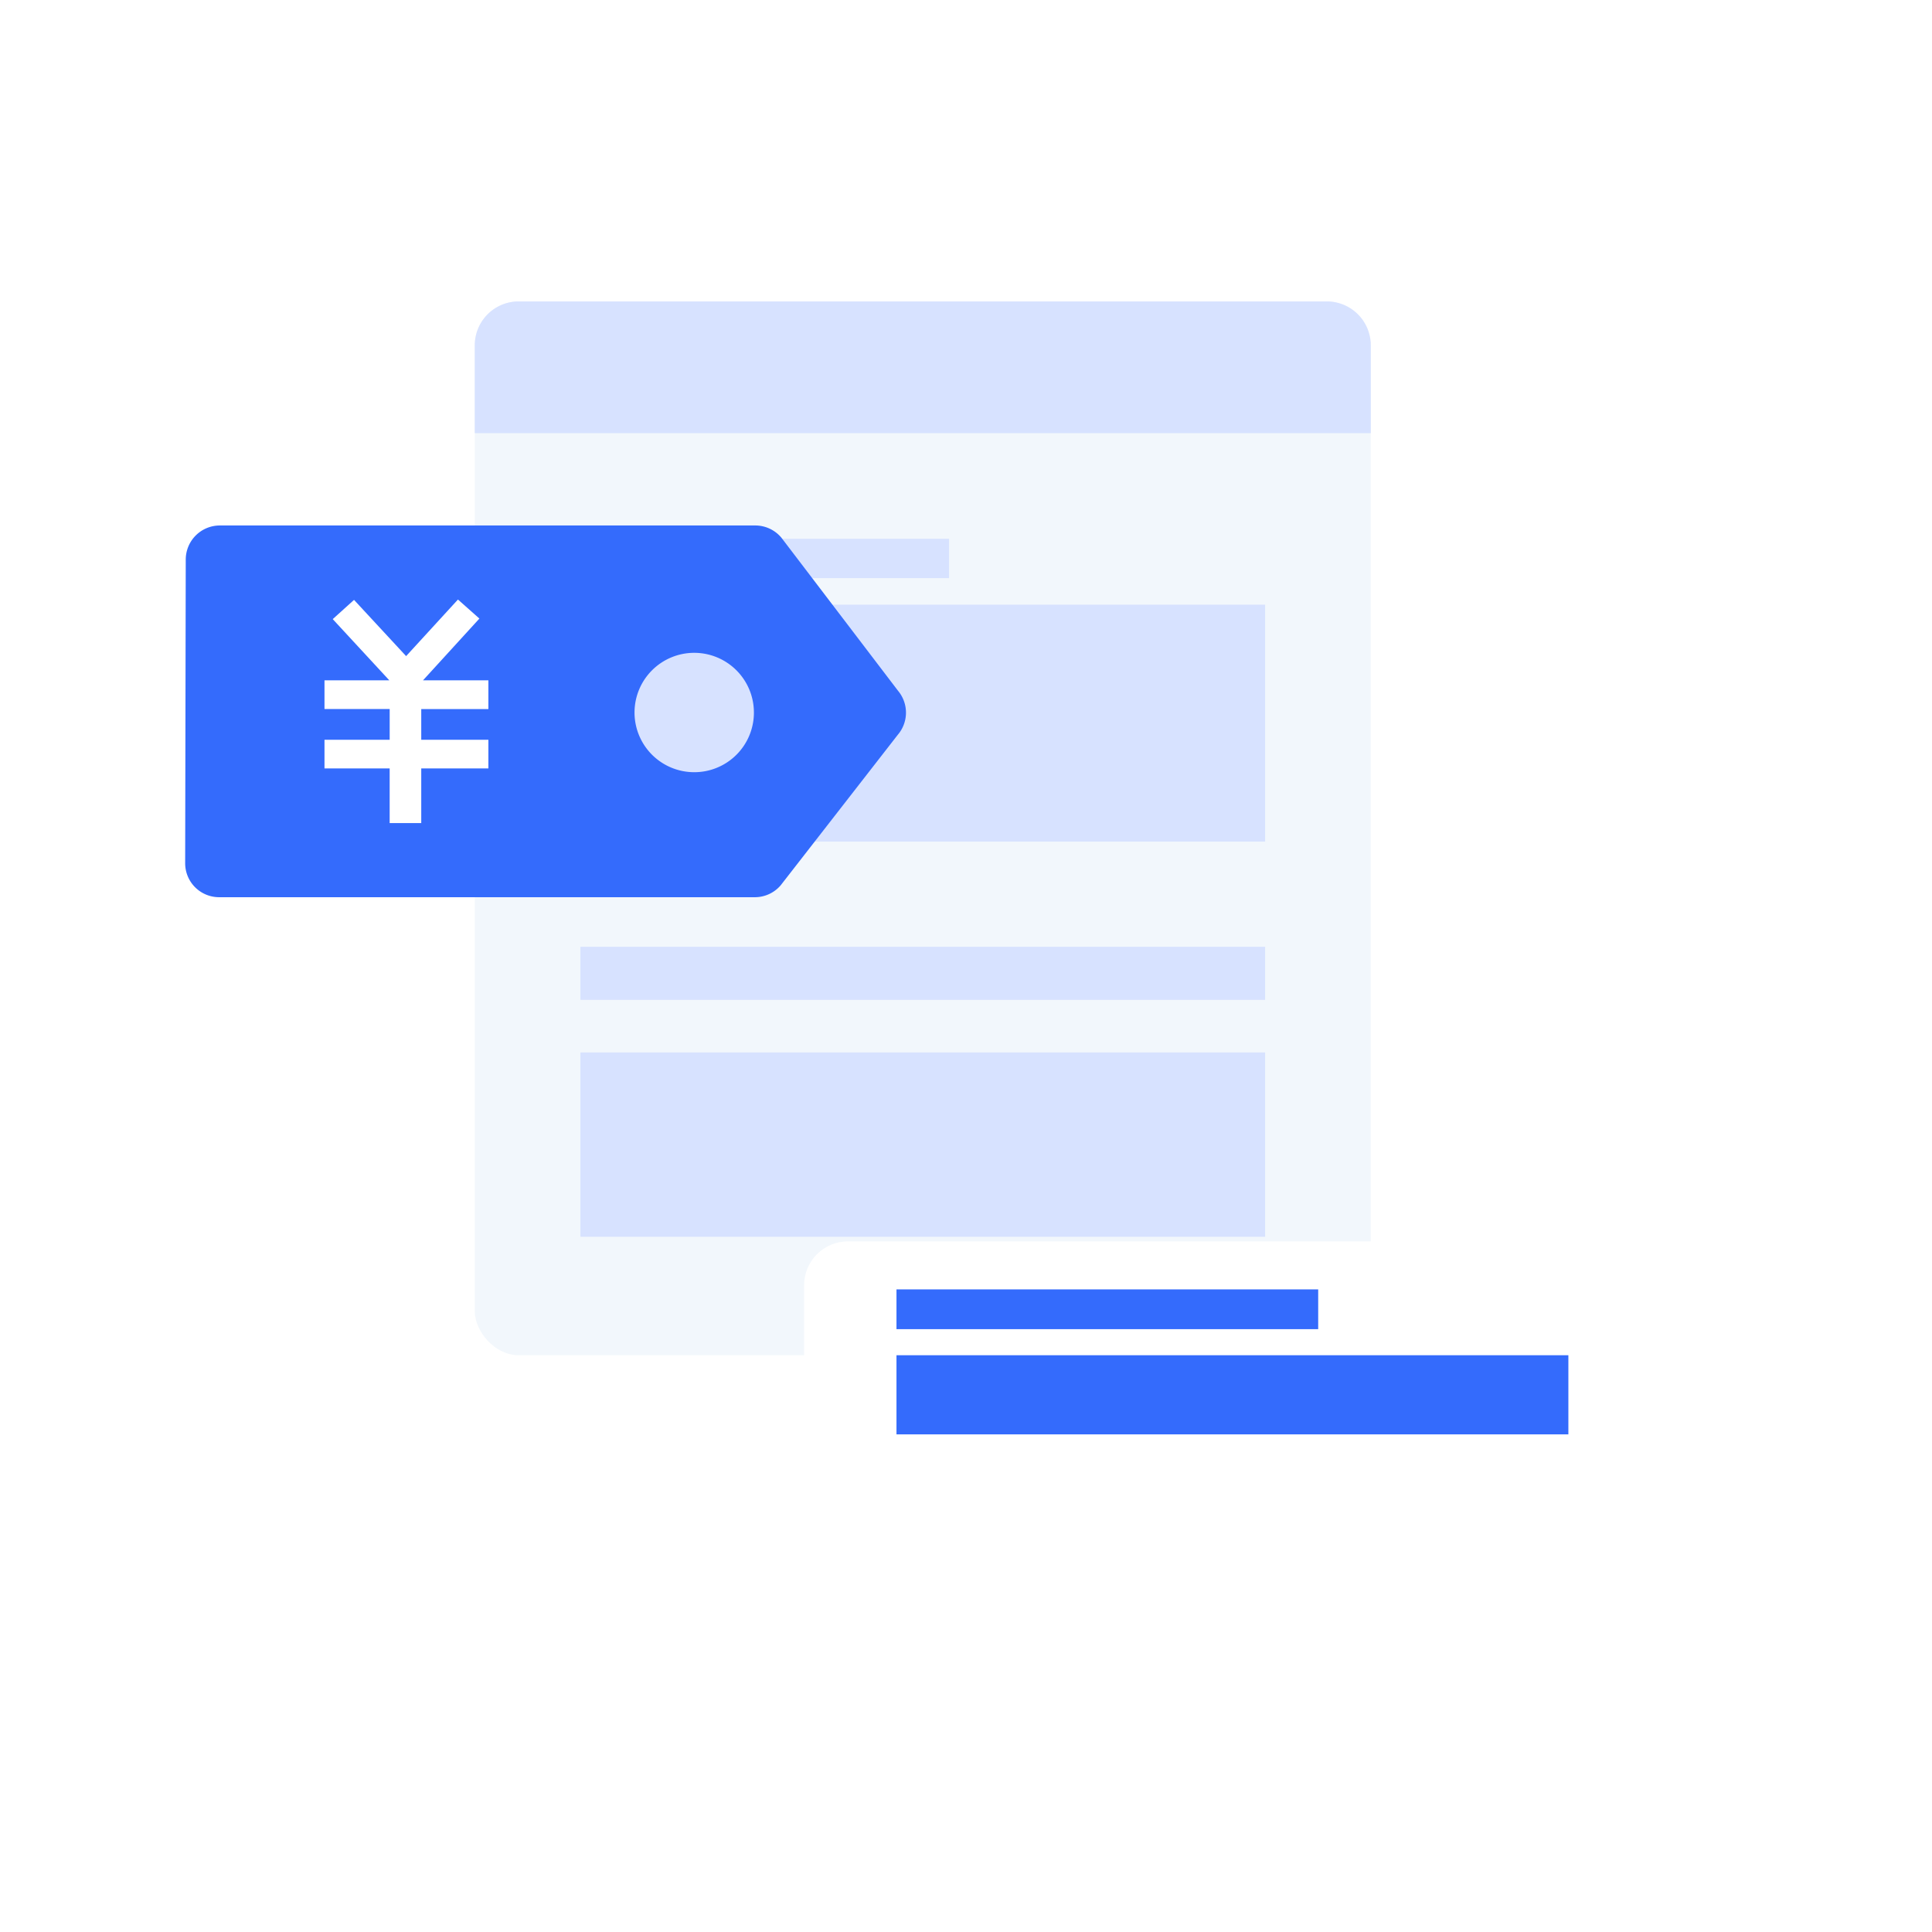 <svg xmlns="http://www.w3.org/2000/svg" xmlns:xlink="http://www.w3.org/1999/xlink" width="132" height="132" viewBox="0 0 132 132">
  <defs>
    <style>
      .cls-1 {
        fill: #f2f7fc;
      }

      .cls-2, .cls-3, .cls-4, .cls-5 {
        fill: #d7e2ff;
      }

      .cls-2 {
        filter: url(#filter);
      }

      .cls-3, .cls-7, .cls-8, .cls-9 {
        fill-rule: evenodd;
      }

      .cls-3 {
        filter: url(#filter-2);
      }

      .cls-4 {
        filter: url(#filter-3);
      }

      .cls-5 {
        filter: url(#filter-4);
      }

      .cls-6, .cls-9 {
        fill: #fff;
      }

      .cls-6 {
        filter: url(#filter-5);
      }

      .cls-7, .cls-8 {
        fill: #346bfc;
      }

      .cls-7 {
        filter: url(#filter-6);
      }

      .cls-8 {
        filter: url(#filter-7);
      }
    </style>
    <filter id="filter" x="32.438" y="20.594" width="61.219" height="9" filterUnits="userSpaceOnUse">
      <feFlood result="flood" flood-color="#d6e7ff"/>
      <feComposite result="composite" operator="in" in2="SourceGraphic"/>
      <feBlend result="blend" in2="SourceGraphic"/>
    </filter>
    <filter id="filter-2" x="39.656" y="36.813" width="46.781" height="20.688" filterUnits="userSpaceOnUse">
      <feFlood result="flood" flood-color="#d6e7ff"/>
      <feComposite result="composite" operator="in" in2="SourceGraphic"/>
      <feBlend result="blend" in2="SourceGraphic"/>
    </filter>
    <filter id="filter-3" x="39.656" y="64.688" width="46.781" height="3.625" filterUnits="userSpaceOnUse">
      <feFlood result="flood" flood-color="#d6e7ff"/>
      <feComposite result="composite" operator="in" in2="SourceGraphic"/>
      <feBlend result="blend" in2="SourceGraphic"/>
    </filter>
    <filter id="filter-4" x="39.656" y="71.906" width="46.781" height="12.594" filterUnits="userSpaceOnUse">
      <feFlood result="flood" flood-color="#d6e7ff"/>
      <feComposite result="composite" operator="in" in2="SourceGraphic"/>
      <feBlend result="blend" in2="SourceGraphic"/>
    </filter>
    <filter id="filter-5" x="48" y="78" width="72" height="36" filterUnits="userSpaceOnUse">
      <feOffset result="offset" dy="3" in="SourceAlpha"/>
      <feGaussianBlur result="blur" stdDeviation="2.646"/>
      <feFlood result="flood" flood-color="#070002" flood-opacity="0.1"/>
      <feComposite result="composite" operator="in" in2="blur"/>
      <feBlend result="blend" in="SourceGraphic"/>
    </filter>
    <filter id="filter-6" x="61.25" y="88.094" width="45.906" height="9.906" filterUnits="userSpaceOnUse">
      <feFlood result="flood" flood-color="#2781ff"/>
      <feComposite result="composite" operator="in" in2="SourceGraphic"/>
      <feBlend result="blend" in2="SourceGraphic"/>
    </filter>
    <filter id="filter-7" x="12.656" y="35.906" width="49.25" height="25.406" filterUnits="userSpaceOnUse">
      <feFlood result="flood" flood-color="#2781ff"/>
      <feComposite result="composite" operator="in" in2="SourceGraphic"/>
      <feBlend result="blend" in2="SourceGraphic"/>
    </filter>
  </defs>
  <rect id="圆角矩形_1_拷贝" data-name="圆角矩形 1 拷贝" class="cls-1" x="32.438" y="20.594" width="61.219" height="72" rx="3" ry="3"/>
  <path id="圆角矩形_1_拷贝_2" data-name="圆角矩形 1 拷贝 2" class="cls-2" d="M35.438,20.594H90.656a3,3,0,0,1,3,3v6a0,0,0,0,1,0,0H32.438a0,0,0,0,1,0,0v-6A3,3,0,0,1,35.438,20.594Z"/>
  <path id="矩形_7_拷贝_6" data-name="矩形 7 拷贝 6" class="cls-3" d="M39.656,36.813H64.844V39.5H39.656V36.813Zm0,4.5H86.438V57.5H39.656V41.313Z"/>
  <rect id="矩形_8" data-name="矩形 8" class="cls-4" x="39.656" y="64.688" width="46.781" height="3.625"/>
  <rect id="矩形_8_拷贝" data-name="矩形 8 拷贝" class="cls-5" x="39.656" y="71.906" width="46.781" height="12.594"/>
  <rect id="圆角矩形_1_拷贝_3" data-name="圆角矩形 1 拷贝 3" class="cls-6" x="54.938" y="81.813" width="57.624" height="21.594" rx="3" ry="3"/>
  <path id="矩形_7_拷贝_10" data-name="矩形 7 拷贝 10" class="cls-7" d="M61.25,88.094H90.063v2.719H61.25V88.094Zm0,4.5h45.906V98H61.25V92.594Z"/>
  <path id="形状_9" data-name="形状 9" class="cls-8" d="M53.34,60.485l8-10.283a2.326,2.326,0,0,0,.021-3L53.388,36.738a2.327,2.327,0,0,0-1.783-.836H15.021a2.331,2.331,0,0,0-2.33,2.323L12.651,58.977A2.32,2.32,0,0,0,14.969,61.3h36.6A2.319,2.319,0,0,0,53.34,60.485Zm-5.916-7.726a4.078,4.078,0,1,1,4.085-4.079A4.071,4.071,0,0,1,47.424,52.759Z"/>
  <path id="形状_10" data-name="形状 10" class="cls-9" d="M33.368,46.483v1.961H28.781v2.1h4.587V52.5H28.781v3.734H26.623V52.5H22.17V50.542h4.454v-2.1H22.17V46.483H26.6L22.734,42.3l1.455-1.314,3.558,3.842,3.542-3.866,1.465,1.3L28.9,46.483h4.463Z"/>
</svg>
